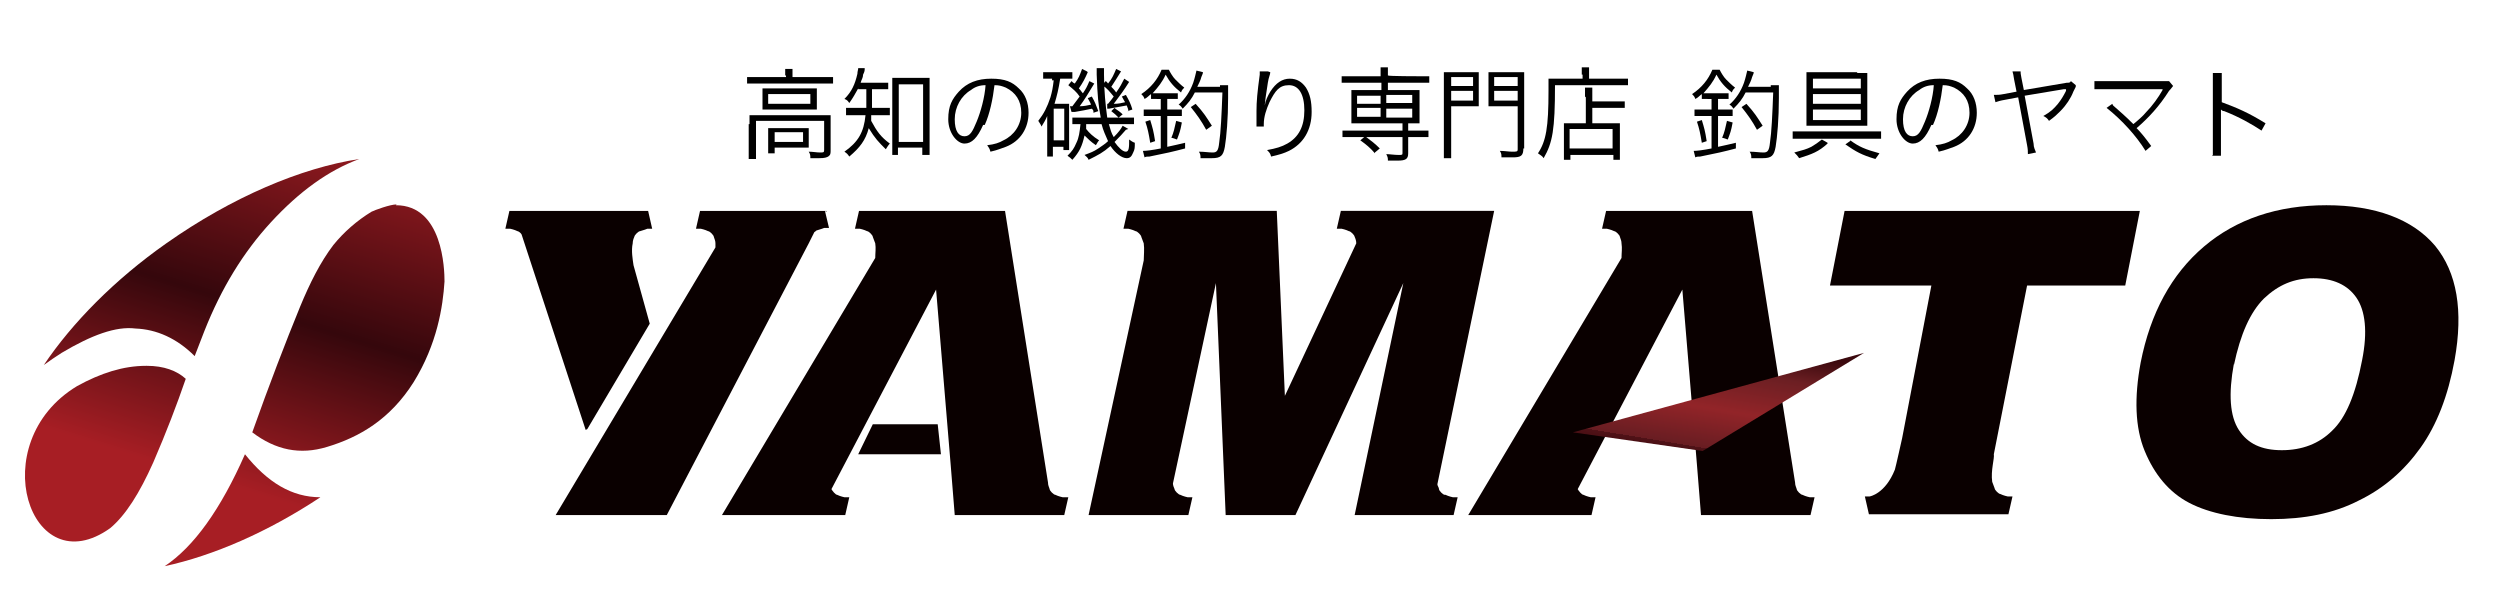 <?xml version="1.0" encoding="UTF-8"?>
<svg id="_レイヤー_1" data-name="レイヤー 1" xmlns="http://www.w3.org/2000/svg" xmlns:xlink="http://www.w3.org/1999/xlink" version="1.1" viewBox="0 0 308.2 75.7">
  <defs>
    <style>
      .cls-1 {
        fill: #0a0000;
      }

      .cls-1, .cls-2, .cls-3, .cls-4, .cls-5, .cls-6, .cls-7 {
        stroke-width: 0px;
      }

      .cls-2 {
        fill: url(#linear-gradient);
      }

      .cls-3 {
        fill: #000;
      }

      .cls-4 {
        fill: url(#linear-gradient-4);
      }

      .cls-5 {
        fill: url(#linear-gradient-2);
      }

      .cls-6 {
        fill: url(#linear-gradient-3);
      }

      .cls-7 {
        fill: url(#linear-gradient-5);
      }
    </style>
    <linearGradient id="linear-gradient" x1="52.2" y1="15.9" x2="36" y2="68" gradientUnits="userSpaceOnUse">
      <stop offset="0" stop-color="#a71e24"/>
      <stop offset=".5" stop-color="#35070c"/>
      <stop offset=".9" stop-color="#a71e24"/>
    </linearGradient>
    <linearGradient id="linear-gradient-2" x1="31.9" y1="9.6" x2="15.7" y2="61.6" xlink:href="#linear-gradient"/>
    <linearGradient id="linear-gradient-3" x1="45.9" y1="14" x2="29.7" y2="66" xlink:href="#linear-gradient"/>
    <linearGradient id="linear-gradient-4" x1="26.5" y1="7.9" x2="10.4" y2="60" xlink:href="#linear-gradient"/>
    <linearGradient id="linear-gradient-5" x1="212.9" y1="42.3" x2="210.2" y2="58.6" gradientUnits="userSpaceOnUse">
      <stop offset="0" stop-color="#3b090e"/>
      <stop offset=".2" stop-color="#6c1f23"/>
      <stop offset=".5" stop-color="#922428"/>
      <stop offset=".8" stop-color="#681d22"/>
      <stop offset=".8" stop-color="#501217"/>
      <stop offset=".9" stop-color="#400b10"/>
      <stop offset="1" stop-color="#3b090e"/>
    </linearGradient>
  </defs>
  <g>
    <path class="cls-2" d="M48.9,25.2c-.8,0-2.7.7-3.1.9-1.8,1.1-3.4,2.5-4.7,4.1-1.6,2.1-2.9,4.7-4.1,7.6-1.8,4.4-3.8,9.6-5.9,15.5,2.9,2.2,5.9,2.8,9.2,1.8,4-1.2,7.8-3.4,10.7-8,2.9-4.7,3.6-9.3,3.8-12.4,0-1.5-.2-9.4-6-9.4Z"/>
    <path class="cls-5" d="M16.7,40.5c2.6.1,5.1,1.2,7.3,3.4l1.2-3.1c2.1-5.3,4.8-9.7,8.2-13.4,3.5-3.8,7.1-6.4,10.9-7.8-7.2,1.1-15.7,4.7-23.8,10.4-6.4,4.5-11.6,9.8-15.1,15,.7-.5,1.4-1,2.2-1.5,3.7-2.2,6.7-3.3,9.1-3Z"/>
    <path class="cls-6" d="M30.2,56c-3,6.8-6.3,11.4-9.9,13.8,6-1.3,12.7-4.2,19.2-8.5-3.5,0-6.5-1.8-9.3-5.3Z"/>
    <path class="cls-4" d="M18,45.1c-2.8,0-5.6.9-8.5,2.5-11.6,7-5.8,24.6,4.1,17.5,1.9-1.6,3.6-4.3,5.3-8.1,1.6-3.7,2.9-7.1,4-10.3-1.1-1-2.7-1.6-4.8-1.6Z"/>
  </g>
  <g>
    <path class="cls-1" d="M178.1,61c-.2,0-.7-.5-.7-.7,0-.2-.2-.4-.2-.6l7-33.7h-18.9l-.5,2.2h.6s.5.1.9.3c.2,0,.7.5.7.7.1.2.2.5.2.8l-8.8,18.8-1-22.8h-18.4l-.5,2.2h.6s.5.1.9.3c.2,0,.7.5.7.7.1.3.2.5.3.8.1.7,0,1.5,0,2.1l-6.8,31.4h12.3l.5-2.2h-.6s-.5-.1-.9-.3c-.2,0-.7-.5-.7-.7-.1-.2-.2-.5-.2-.7l5.3-24.7,1.2,28.6h8.6l13.3-28.6-6,28.6h12.2l.5-2.2h-.6s-.5-.1-.9-.3Z"/>
    <g>
      <polygon class="cls-1" points="107.6 52.3 105.8 56 116 56 115.6 52.3 107.6 52.3"/>
      <path class="cls-1" d="M131,61.3s-.5-.1-.9-.3c-.2,0-.7-.5-.7-.7-.1-.3-.2-.5-.2-.8,0,0,0,0,0,0l-5.3-33.5h-18l-.5,2.2h.6s.5.1.9.3c.2,0,.7.5.7.7.1.3.2.5.3.8.1.6,0,1.2,0,1.8l-18.9,31.7h15.2l.5-2.2h-.6s-.5-.1-.9-.3c-.2,0-.6-.5-.7-.7l12.9-24.6,1.8,21.6.5,6.2h13.5l.5-2.2h-.6Z"/>
    </g>
    <path class="cls-1" d="M275.4,44.8c-.7,3.8-.5,6.5.6,8.2,1.1,1.7,2.8,2.5,5.3,2.5s4.6-.8,6.2-2.4c1.7-1.6,2.9-4.5,3.7-8.7.7-3.5.4-6.1-.7-7.7-1.1-1.6-2.9-2.4-5.3-2.4s-4.3.8-6.1,2.5c-1.7,1.7-2.9,4.4-3.7,8.2ZM263.9,44.7c1.2-6.1,3.8-10.9,7.8-14.3,4-3.4,9.1-5.1,15.1-5.1s10.6,1.7,13.4,5c2.7,3.3,3.5,8,2.4,14.1-.8,4.4-2.2,8-4.2,10.8-2,2.8-4.5,5-7.6,6.5-3.1,1.6-6.7,2.3-10.8,2.3s-7.6-.7-10.1-2c-2.5-1.3-4.3-3.5-5.5-6.4-1.2-2.9-1.3-6.6-.5-10.9Z"/>
    <g>
      <path class="cls-1" d="M101.9,26.1h0c0-.1,0-.1,0-.1h-15.6l-.5,2.2h.6s.5.1.9.3c.2,0,.7.5.7.7.1.3.2.5.2.8,0,.2,0,.3,0,.5l-19.7,33h13.7l17.5-33.5h0s0,0,0,0l.7-1.4c.1,0,.2-.2.3-.2.4-.1.9-.3.9-.3h.6l-.5-2.1Z"/>
      <path class="cls-1" d="M72.4,52.9l7.7-13-2-7.2c-.1-.7-.3-1.8-.1-2.7,0-.3.1-.6.2-.8,0-.2.5-.7.7-.7.4-.1.9-.3.9-.3h.6l-.5-2.2h-17.1l-.5,2.2h.6s.5.1.9.3c.1,0,.4.2.5.4l7.9,24.1Z"/>
    </g>
    <path class="cls-1" d="M223.1,61.3s-.5-.1-.9-.3c-.2,0-.7-.5-.7-.7-.1-.3-.2-.5-.2-.8,0,0,0,0,0,0l-5.3-33.5h-18l-.5,2.2h.6s.5.1.9.3c.2,0,.7.5.7.7.1.3.2.5.2.8.1.6,0,1.2,0,1.8l-18.9,31.7h15.2l.5-2.2h-.6s-.5-.1-.9-.3c-.2,0-.6-.5-.7-.7l12.9-24.6,1.8,21.6.5,6.2h13.5l.5-2.2h-.6Z"/>
    <path class="cls-1" d="M251.6,26h-24.2l-1.8,9.2h12.5l-3.6,18.8s-.8,3.6-.9,3.9c-1.2,3-3.1,3.3-3.1,3.3h-.6l.5,2.2h17.2l.5-2.2h-.6s-.5-.1-.9-.3c-.2,0-.7-.5-.7-.7-.1-.3-.2-.5-.3-.8-.2-1.4.3-2.9.2-3.4l4.1-20.8h12.1l1.8-9.2h-12.1Z"/>
  </g>
  <g>
    <path class="cls-3" d="M96.8,9.3c0-.3,0-.6,0-.8h.9c0,.3,0,.5,0,.8v.2h3.8c.5,0,.8,0,1.2,0v.8c-.4,0-.7,0-1.2,0h-8.2c-.5,0-.8,0-1.2,0v-.8c.4,0,.7,0,1.2,0h3.6v-.2ZM92.4,15.3c0-.4,0-.7,0-1.1.4,0,.7,0,1.2,0h7.6c.6,0,.9,0,1.2,0,0,.4,0,.6,0,1.1v3.2c0,.4,0,.6-.3.8-.2.1-.4.2-1.1.2s-.4,0-1.1,0c0-.3,0-.5-.2-.8.5,0,1,.1,1.4.1s.5,0,.5-.3v-3.6h-8.4v3.5c0,.5,0,.8,0,1.2h-.9c0-.3,0-.8,0-1.2v-3.1ZM94,11.8c0-.4,0-.7,0-.9.3,0,.6,0,1.2,0h4.5c.5,0,.7,0,1,0,0,.4,0,.5,0,.9v.7c0,.5,0,.7,0,1-.4,0-.6,0-1.1,0h-4.5c-.5,0-.7,0-1.1,0,0-.3,0-.5,0-1v-.7ZM94.7,12.8h5.2v-1.2h-5.2v1.2ZM99.7,17.3c0,.4,0,.6,0,.9-.3,0-.7,0-1.1,0h-3.1v.7h-.8c0-.3,0-.6,0-1v-1.2c0-.4,0-.6,0-.9.3,0,.5,0,1,0h2.9c.5,0,.8,0,1.1,0,0,.2,0,.4,0,.8v.8ZM95.5,17.5h3.5v-1.2h-3.5v1.2Z"/>
    <path class="cls-3" d="M105.8,10.9c-.4.7-.6,1.1-1.1,1.8-.2-.3-.3-.4-.6-.5.9-.9,1.3-1.8,1.6-3.1,0-.3.1-.5.1-.7h.8c0,.3,0,.4-.2.8,0,.4-.2.6-.3,1h2.2c.6,0,.9,0,1.2,0v.8c-.4,0-.8,0-1.2,0h-.8c0,1.3,0,1.5,0,2.3h1c.5,0,.9,0,1.2,0v.9c-.3,0-.7,0-1.2,0h-1.1c0,.3,0,.4,0,.7.7,1.3,1.2,2,2.3,2.8-.2.2-.3.4-.5.7-.9-.9-1.3-1.3-2.1-2.6-.4,1.5-1.1,2.4-2.4,3.5-.2-.3-.3-.4-.6-.6,1.7-1.2,2.4-2.4,2.6-4.5h-1.1c-.6,0-.9,0-1.3,0v-.9c.4,0,.7,0,1.3,0h1.2c0-.7,0-.9,0-2.3h-1ZM110.8,19.1h-.8c0-.3,0-.9,0-1.4v-6.8c0-.5,0-.9,0-1.3.3,0,.6,0,1.1,0h2.4c.5,0,.8,0,1.1,0,0,.4,0,.7,0,1.3v6.7c0,.6,0,1.1,0,1.5h-.9v-.9h-3v.9ZM110.8,17.5h3v-7.1h-3v7.1Z"/>
    <path class="cls-3" d="M121.2,15.4c-.7,1.6-1.4,2.3-2.3,2.3s-2-1.3-2-3,.5-2.5,1.3-3.4c1-1.1,2.3-1.6,4-1.6s2.6.4,3.4,1.2c.8.7,1.2,1.8,1.2,3,0,1.9-1,3.5-2.8,4.2-.6.2-1,.4-1.9.6-.1-.4-.2-.5-.4-.8.9-.1,1.5-.3,2-.6,1.3-.6,2.2-1.9,2.2-3.4s-.7-2.5-1.9-3.1c-.5-.2-.8-.3-1.4-.3-.2,1.7-.6,3.6-1.2,4.9ZM119.7,11.1c-1.2.7-2,2.1-2,3.6s.5,2.1,1.2,2.1,1-.6,1.5-1.8c.5-1.2,1-3,1.1-4.5-.7,0-1.3.2-1.8.6Z"/>
    <path class="cls-3" d="M129.7,9.7c-.5,0-.8,0-1.1,0v-.8c.4,0,.7,0,1.1,0h1.3c.4,0,.8,0,1.2,0v.8c-.4,0-.6,0-1,0h-.5c-.2,1.3-.4,2.1-.7,3.1h1.1c.3,0,.5,0,.7,0,0,.3,0,.4,0,1v3.7c0,.5,0,.7,0,1h-.7v-.4h-1.3v1.2h-.7c0-.3,0-.6,0-1.2v-2.5c0-.2,0-1,0-1.3-.2.5-.4.8-.7,1.3-.1-.3-.3-.5-.4-.7.7-.9,1.1-1.7,1.5-2.9.2-.7.3-1.2.4-2.1h-.2ZM129.9,17.3h1.3v-3.9h-1.3v3.9ZM138.8,16q-.5.6-1.4,1.5c.5.7,1,1.2,1.4,1.2s.4-.6.4-1.5c.3.2.4.3.7.4,0,.6,0,.8-.2,1.2-.2.5-.4.7-.8.7-.6,0-1.4-.6-2-1.5-.9.8-1.5,1.1-2.7,1.7-.1-.3-.3-.4-.5-.6.8-.3,1.1-.4,1.7-.8.4-.3.8-.5,1.2-.9-.3-.7-.6-1.3-.8-2.1h-1.9c0,.3,0,.4,0,.6.4.5.8.9,1.6,1.4-.2.2-.2.3-.4.6-.6-.4-1-.8-1.4-1.2-.3,1.3-.6,2-1.5,3-.2-.2-.3-.3-.6-.5.6-.6.8-.9,1.1-1.6.3-.6.4-1.3.5-2.3-.4,0-.7,0-1,0v-.8c.3,0,.6,0,1.1,0h2.4c-.3-1.6-.4-2.6-.5-5.3,0-.4,0-.6,0-.8h.9c0,.3,0,.5,0,.8,0,1.9.2,3.9.4,5.3h2c.7,0,.9,0,1.3,0v.8c-.4,0-.7,0-1.3,0h-1.8c.2.7.3,1.1.6,1.6.6-.6.9-1,1.1-1.4l.7.4ZM134.1,8.9c-.3.7-.6,1.3-1.1,2,.3.3.3.4.5.6.4-.6.5-.8.8-1.5l.6.3c-.6,1-1.2,2-1.8,2.8.5,0,1-.1,1.4-.2-.1-.3-.2-.4-.4-.8l.5-.2c.4.7.5,1,.8,1.8l-.6.2c0-.3,0-.3-.2-.5-.5.1-1.4.3-2.1.4-.2,0-.2,0-.4,0l-.2-.7h.3q.6-.8.9-1.2c-.4-.6-.8-.9-1.4-1.4l.4-.5c.2.2.2.2.4.3.5-.7.6-1,.9-1.8l.6.3ZM139.1,13.7c0-.3-.1-.4-.2-.7-.5.1-1.6.3-2.2.4,0,0,0,0-.1,0,0,0,0,0,0,0q0,0-.1,0v-.6q0,0,0,0t.1,0c.4-.5.5-.6.7-.9-.5-.6-.8-1-1.4-1.4l.4-.5c.2.1.2.2.3.3.5-.6.7-1.1,1-1.8l.6.3c-.5.8-.8,1.3-1.2,1.9.2.2.4.4.6.7.5-.7.7-1.1,1-1.7l.6.4c-.7,1.1-1,1.5-1.9,2.7.6,0,1-.1,1.4-.2-.1-.2-.2-.3-.4-.7l.5-.2c.4.7.6,1.1.8,1.8l-.6.2ZM137.5,13.4c.3.2.6.4.9.7l-.5.4c-.3-.3-.5-.5-.9-.8l.4-.4Z"/>
    <path class="cls-3" d="M142.6,12.2c-.3,0-.5,0-.7,0v-.6c-.3.2-.4.4-.8.6-.1-.3-.2-.4-.4-.6,1.2-.8,2-1.8,2.5-3h.9c.2.4.5.9.8,1.2s.7.7,1.1,1c-.2.2-.3.3-.4.6-.9-.7-1.4-1.3-1.9-2.2-.4.9-.9,1.5-1.6,2.3.2,0,.4,0,.6,0h1.8c.3,0,.6,0,.7,0v.7c-.2,0-.4,0-.7,0h-.6v1.3h.8c.5,0,.8,0,1,0v.8c-.2,0-.5,0-1,0h-.8v3.8c1-.2,1.3-.3,2.2-.5v.7c-1.5.4-2.4.6-4.4,1-.3,0-.4,0-.6.1l-.2-.8c.4,0,1.2-.1,2.2-.3v-4h-1.1c-.4,0-.7,0-1,0v-.8c.3,0,.6,0,1,0h1.1v-1.3h-.5ZM141.8,17.6c-.2-1.2-.3-1.7-.6-2.6l.6-.2c.3,1,.4,1.3.6,2.6l-.6.2ZM144.4,17c.3-.7.4-1.2.6-2.1l.7.2c-.2,1.1-.3,1.3-.6,2.1l-.6-.2ZM150.4,10.5c.5,0,.7,0,1,0q0,.4,0,1.6c0,2.5-.2,4.8-.4,6-.2,1.1-.5,1.4-1.6,1.4s-.9,0-1.4,0c0-.3,0-.5-.2-.8.7,0,1.2.1,1.7.1s.7-.2.8-1.2c.2-1.3.3-3.5.4-6.2h-3.4c-.4.8-.8,1.3-1.5,2-.2-.3-.3-.4-.5-.5.8-.7,1.4-1.6,1.8-2.7.2-.6.3-1.1.4-1.5l.8.2c0,.2-.1.3-.2.6-.1.4-.3.8-.5,1.2h2.8ZM148.7,16c-.6-1.1-1.1-1.8-1.9-2.8l.6-.4c1,1.1,1.3,1.6,2,2.7l-.7.5Z"/>
    <path class="cls-3" d="M156.6,8.9c0,.3-.2.6-.3,1.3-.2,1.2-.4,2.6-.4,3.2h0q0,0,0-.3c.1-.7.4-1.3.7-1.8.7-1.1,1.5-1.6,2.4-1.6s1.5.4,2,1.1c.5.8.7,1.7.7,3,0,2.2-1,3.9-2.8,4.8-.6.3-1.3.5-2.2.7-.1-.4-.2-.5-.5-.8,1.1-.2,1.8-.4,2.5-.8,1.4-.8,2.1-2.1,2.1-4.1s-.7-3.1-1.9-3.1-1.7.7-2.4,2.1c-.4.9-.7,1.8-.7,2.7s0,.1,0,.3h-.9c0,0,0-.3,0-.3v-1.3c0-.1,0-.2,0-.3,0-1.2.1-2.3.4-4.5,0-.2,0-.2,0-.4h1Z"/>
    <path class="cls-3" d="M166.6,10.2c-.5,0-.9,0-1.2,0v-.8c.4,0,.7,0,1.2,0h3.6c0-.6,0-.8,0-1.1h.9c0,.3,0,.6,0,1h0c0,.1,3.9.1,3.9.1.5,0,.9,0,1.2,0v.8c-.4,0-.7,0-1.2,0h-3.9v.9h2.9c.5,0,.7,0,1,0,0,.3,0,.5,0,.9v2.3c0,.4,0,.5,0,.9-.4,0-.6,0-1.1,0h-.3v.9h1.3c.5,0,.9,0,1.2,0v.8c-.4,0-.7,0-1.2,0h-1.3v2c0,.7-.3.9-1.3.9s-.5,0-1.2,0c0-.3,0-.4-.2-.8.4,0,1,.1,1.5.1s.5,0,.5-.3v-1.9h-6.2c-.5,0-.8,0-1.2,0v-.8c.4,0,.7,0,1.2,0h6.2v-.9h-5.3c-.4,0-.7,0-1,0,0-.3,0-.5,0-.9v-2.3c0-.3,0-.6,0-.9.3,0,.6,0,1,0h2.7v-.9h-3.6ZM167.3,11.8v1h2.9v-1h-2.9ZM167.3,13.3v1.1h2.9v-1.1h-2.9ZM169.5,18.9c-.6-.7-1.1-1.1-1.8-1.6l.6-.5c.8.6,1.2.9,1.8,1.5l-.6.5ZM170.9,12.7h3.2v-1h-3.2v1ZM170.9,14.5h3.2v-1.1h-3.2v1.1Z"/>
    <path class="cls-3" d="M178.9,18.1c0,.7,0,1.1,0,1.4h-.9c0-.3,0-.7,0-1.4v-7.9c0-.6,0-1,0-1.3.3,0,.7,0,1.3,0h1.8c.6,0,.9,0,1.2,0,0,.3,0,.7,0,1.2v1.9c0,.5,0,.8,0,1.1-.3,0-.7,0-1.2,0h-2.2v5.1ZM178.9,10.6h2.7v-1.1h-2.7v1.1ZM178.9,12.4h2.7v-1.2h-2.7v1.2ZM187.8,18.3c0,.9-.3,1.1-1.3,1.1s-.9,0-1.4,0c0-.3,0-.5-.2-.8.6,0,1.1.1,1.5.1.6,0,.7,0,.7-.3v-5.3h-2.4c-.5,0-1,0-1.2,0,0-.3,0-.7,0-1.1v-1.9c0-.4,0-.8,0-1.2.3,0,.6,0,1.2,0h1.9c.6,0,.9,0,1.3,0,0,.4,0,.8,0,1.3v8.1ZM184.2,10.6h2.9v-1.1h-2.9v1.1ZM184.2,12.4h2.9v-1.2h-2.9v1.2Z"/>
    <path class="cls-3" d="M195,9.2c0-.4,0-.6,0-.9h.9c0,.2,0,.5,0,.9v.5h3.4c.7,0,1.1,0,1.4,0v.8c-.3,0-.7,0-1.4,0h-7.6c0,5.5-.3,7.1-1.4,9-.2-.3-.3-.3-.7-.6,1-1.5,1.3-3.2,1.3-7.7s0-1.1,0-1.5c.4,0,.8,0,1.3,0h2.9v-.5ZM195.4,11.9c0-.6,0-.8,0-1.1h.9c0,.2,0,.5,0,1.1v.6h2.8c.6,0,.9,0,1.2,0v.8c-.3,0-.7,0-1.2,0h-2.8v1.9h2.4c.5,0,.7,0,1,0,0,.3,0,.6,0,1.1v1.9c0,.7,0,1.1,0,1.5h-.8v-.6h-5.3v.6h-.8c0-.4,0-.8,0-1.5v-1.9c0-.5,0-.7,0-1.1.3,0,.6,0,1,0h1.7v-3.2ZM193.5,18.3h5.3v-2.4h-5.3v2.4Z"/>
    <path class="cls-3" d="M210.5,12.2c-.3,0-.5,0-.7,0v-.6c-.3.2-.4.4-.8.6-.1-.3-.2-.4-.4-.6,1.2-.8,2-1.8,2.5-3h.9c.2.4.5.9.8,1.2.3.3.7.7,1.1,1-.2.2-.3.3-.4.6-.9-.7-1.4-1.3-1.9-2.2-.4.9-.9,1.5-1.6,2.3.2,0,.4,0,.6,0h1.8c.3,0,.6,0,.7,0v.7c-.2,0-.4,0-.7,0h-.6v1.3h.8c.5,0,.8,0,1,0v.8c-.2,0-.5,0-1,0h-.8v3.8c1-.2,1.3-.3,2.2-.5v.7c-1.5.4-2.4.6-4.4,1-.3,0-.4,0-.6.1l-.2-.8c.4,0,1.2-.1,2.2-.3v-4h-1.1c-.4,0-.7,0-1,0v-.8c.3,0,.6,0,1,0h1.1v-1.3h-.5ZM209.8,17.6c-.2-1.2-.3-1.7-.6-2.6l.6-.2c.3,1,.4,1.3.6,2.6l-.6.2ZM212.3,17c.3-.7.4-1.2.6-2.1l.7.2c-.2,1.1-.3,1.3-.6,2.1l-.6-.2ZM218.3,10.5c.5,0,.7,0,1,0q0,.4,0,1.6c0,2.5-.2,4.8-.4,6-.2,1.1-.5,1.4-1.6,1.4s-.9,0-1.4,0c0-.3,0-.5-.2-.8.7,0,1.2.1,1.7.1s.7-.2.8-1.2c.2-1.3.3-3.5.4-6.2h-3.4c-.4.8-.8,1.3-1.5,2-.2-.3-.3-.4-.5-.5.8-.7,1.4-1.6,1.8-2.7.2-.6.3-1.1.4-1.5l.8.2c0,.2-.1.3-.2.6-.1.4-.3.8-.5,1.2h2.8ZM216.6,16c-.6-1.1-1.1-1.8-1.9-2.8l.6-.4c1,1.1,1.3,1.6,2,2.7l-.7.5Z"/>
    <path class="cls-3" d="M221,16.2c.3,0,.8,0,1.3,0h8.3c.5,0,.9,0,1.3,0v.9c-.3,0-.8,0-1.2,0h-8.4c-.5,0-.9,0-1.3,0v-.9ZM225.3,17.7c-1.1,1-1.9,1.3-3.5,1.8-.2-.3-.3-.4-.6-.7,1.1-.3,1.5-.4,2.1-.7.5-.3.8-.5,1.3-.9l.7.4ZM228.9,9c.5,0,.8,0,1.3,0,0,.3,0,.6,0,1.2v4.1c0,.6,0,.9,0,1.2-.4,0-.8,0-1.3,0h-4.9c-.5,0-.9,0-1.3,0,0-.3,0-.7,0-1.3v-4.1c0-.5,0-.8,0-1.2.4,0,.8,0,1.4,0h4.9ZM223.5,9.7v1.2h5.9v-1.2h-5.9ZM223.5,11.6v1.2h5.9v-1.2h-5.9ZM223.5,13.5v1.3h5.9v-1.3h-5.9ZM228.1,17.3c1.1.8,1.8,1.1,3.6,1.6-.2.3-.3.4-.5.7-1.7-.5-2.4-.9-3.7-1.8l.7-.5Z"/>
    <path class="cls-3" d="M238.1,15.4c-.7,1.6-1.4,2.3-2.3,2.3s-2-1.3-2-3,.5-2.5,1.3-3.4c1-1.1,2.3-1.6,4-1.6s2.6.4,3.4,1.2c.8.7,1.2,1.8,1.2,3,0,1.9-1,3.5-2.8,4.2-.6.2-1,.4-1.9.6-.1-.4-.2-.5-.4-.8.9-.1,1.5-.3,2-.6,1.3-.6,2.2-1.9,2.2-3.4s-.7-2.5-1.9-3.1c-.5-.2-.8-.3-1.4-.3-.2,1.7-.6,3.6-1.2,4.9ZM236.6,11.1c-1.2.7-2,2.1-2,3.6s.5,2.1,1.2,2.1,1-.6,1.5-1.8c.5-1.2,1-3,1.1-4.5-.7,0-1.3.2-1.8.6Z"/>
    <path class="cls-3" d="M255.9,10.7q-.1.2-.3.6c-.3.8-.9,1.7-1.6,2.4-.4.4-.7.7-1.4,1.2-.2-.3-.3-.4-.7-.6.9-.5,1.3-.9,1.8-1.5.4-.5.7-1,1-1.6,0,0,0-.1,0-.2-.1,0-.2,0-.3,0l-4.8.8,1.1,5.9c0,.5.2.8.3,1.1l-1,.2c0-.3,0-.6-.1-1.1l-1.1-5.9-1.6.3c-.6.1-.9.2-1.2.3l-.2-.9c.4,0,.7,0,1.2-.1l1.6-.3-.3-1.5q-.1-.7-.2-1h1c0,.2,0,.3.1.8l.3,1.5,5.3-.9c.3,0,.4,0,.5-.2l.6.5Z"/>
    <path class="cls-3" d="M260.5,13c.9.8,1.4,1.2,2.5,2.3.5-.4,1.2-1,1.6-1.5.7-.7,1.5-1.8,2-2.7,0,0,0,0,0-.1q-.2,0-7,0c-.7,0-1,0-1.4,0v-1c.4,0,.7,0,1.4,0h7.1c.4,0,.5,0,.7,0l.5.6c-.1.1-.2.3-.5.6-1.2,1.9-2.5,3.3-4,4.6.5.5,1,1.1,1.8,2.2l-.7.6c-1.1-1.8-2.9-3.8-4.8-5.3l.7-.5Z"/>
    <path class="cls-3" d="M272.8,19.1c0-.3,0-.6,0-1.3v-7.6c0-.6,0-.9,0-1.2h1.1c0,.3,0,.6,0,1.3v2.3c1.9.7,3.3,1.3,5.4,2.6l-.5.9c-1.2-.8-2.8-1.7-4.6-2.4-.2,0-.3-.1-.4-.2h0c0,.3,0,.4,0,.7v3.7c0,.7,0,1,0,1.3h-1.1Z"/>
  </g>
  <polygon class="cls-7" points="229.8 43.5 193.9 53.3 209.9 55.6 229.8 43.5"/>
</svg>